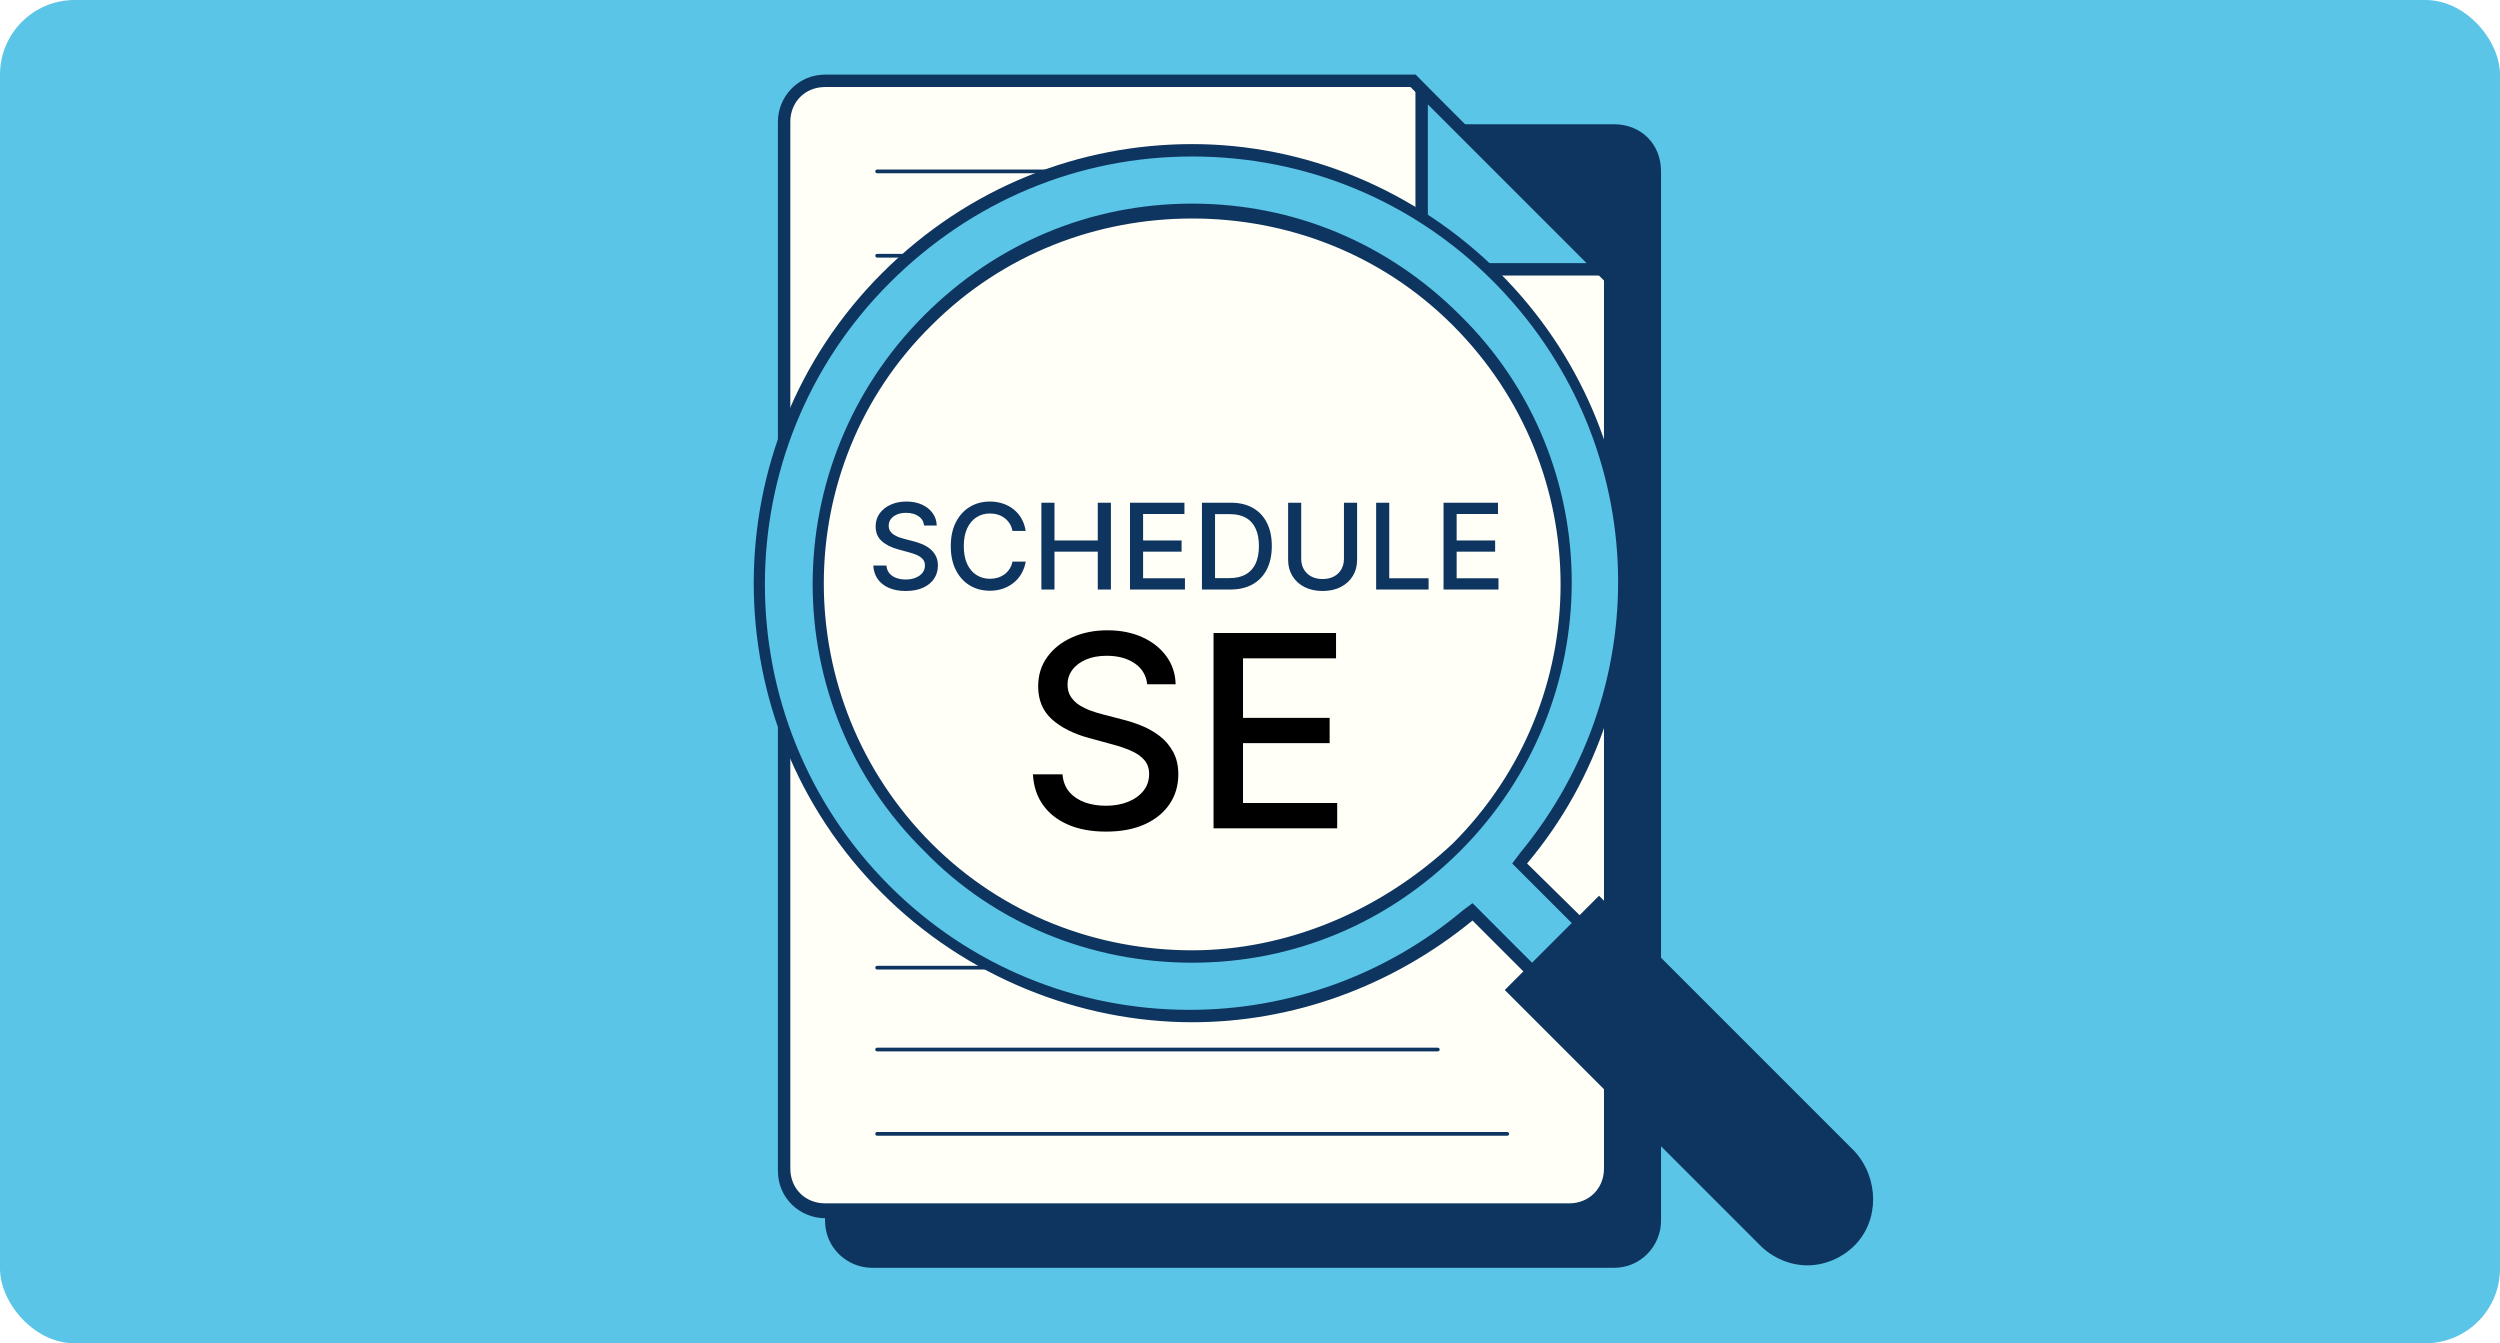 <svg width="335" height="180" viewBox="0 0 335 180" fill="none" xmlns="http://www.w3.org/2000/svg">
<rect width="335" height="180" rx="10" fill="#5BC5E7"/>
<path d="M116.873 168.892C113.881 168.892 111.222 166.565 111.222 163.241V22.964C111.222 19.972 113.549 17.313 116.873 17.313H216.263C219.255 17.313 221.914 19.64 221.914 22.964V163.573C221.914 166.565 219.587 169.224 216.263 169.224L116.873 168.892Z" fill="#0E355F"/>
<path d="M216.263 18.31C218.922 18.31 220.917 20.305 220.917 22.964V163.573C220.917 166.233 218.922 168.227 216.263 168.227H116.873C114.213 168.227 112.219 166.233 112.219 163.573V22.964C112.219 20.305 114.213 18.31 116.873 18.31H216.263ZM216.263 16.648H116.873C113.216 16.648 110.557 19.64 110.557 22.964V163.573C110.557 167.23 113.548 169.889 116.873 169.889H216.263C219.92 169.889 222.579 166.898 222.579 163.573V22.964C222.579 19.308 219.92 16.648 216.263 16.648Z" fill="#0E355F"/>
<path d="M110.557 162.576C107.565 162.576 104.906 160.249 104.906 156.925V16.316C104.906 13.324 107.233 10.665 110.557 10.665H189.006L215.598 37.258V156.593C215.598 159.585 213.271 162.244 209.947 162.244H110.557V162.576Z" fill="#FFFFF8"/>
<path d="M189.005 11.662L214.933 37.59V156.593C214.933 159.252 212.939 161.247 210.28 161.247H110.557C107.897 161.247 105.903 159.252 105.903 156.593V16.316C105.903 13.656 107.897 11.662 110.557 11.662H189.005ZM189.67 10H110.557C106.9 10 104.241 12.992 104.241 16.316V156.925C104.241 160.582 107.233 163.241 110.557 163.241H209.947C213.604 163.241 216.263 160.249 216.263 156.925V37.258L189.67 10Z" fill="#0E355F"/>
<path d="M117.537 34.266H133.825" stroke="#0E355F" stroke-width="0.5" stroke-miterlimit="10" stroke-linecap="round" stroke-linejoin="round"/>
<path d="M117.537 22.964H166.402" stroke="#0E355F" stroke-width="0.5" stroke-miterlimit="10" stroke-linecap="round" stroke-linejoin="round"/>
<path d="M193.327 36.26C191.665 36.26 190.335 34.931 190.335 33.269V11.995L214.601 36.26H193.327Z" fill="#5BC5E7"/>
<path d="M191.332 13.989L212.607 35.263H193.327C192.33 35.263 191.332 34.266 191.332 33.269V13.989ZM189.67 10V33.269C189.67 35.263 191.332 36.925 193.327 36.925H216.596L189.67 10Z" fill="#0E355F"/>
<path d="M117.537 129.668H147.122" stroke="#0E355F" stroke-width="0.5" stroke-miterlimit="10" stroke-linecap="round" stroke-linejoin="round"/>
<path d="M241.526 164.903C240.197 164.903 239.199 164.571 238.202 163.574L196.983 122.355L196.319 122.687C186.014 131.33 172.717 135.983 159.421 135.983C144.13 135.983 129.504 130 118.535 119.031C107.565 108.061 101.582 93.435 101.582 78.144C101.582 62.853 107.565 48.227 118.535 37.258C129.504 26.288 144.13 20.305 159.753 20.305C175.377 20.305 189.67 26.288 200.64 37.258C221.914 58.532 223.576 92.105 204.296 115.042L203.964 115.706L245.183 156.925C246.845 158.587 246.845 161.579 245.183 163.574C244.186 164.238 242.856 164.903 241.526 164.903ZM159.753 28.283C146.457 28.283 133.825 33.601 124.518 42.909C104.906 62.521 104.906 94.1 124.518 113.712C133.825 123.019 146.457 128.338 159.753 128.338C173.05 128.338 185.681 123.019 194.989 113.712C204.296 104.405 209.615 91.773 209.615 78.477C209.615 65.18 204.296 52.548 194.989 43.241C185.681 33.934 173.05 28.283 159.753 28.283Z" fill="#5BC5E7"/>
<path d="M159.753 20.97C175.044 20.97 189.338 26.953 199.975 37.59C220.917 58.532 222.579 91.441 203.632 114.377L202.634 115.706L203.632 116.704L244.518 157.59C245.848 158.92 245.848 161.579 244.518 162.909C243.853 163.574 242.856 163.906 241.859 163.906C240.862 163.906 239.864 163.574 239.199 162.909L198.313 122.022L197.316 121.025L195.986 122.022C185.681 130.665 172.717 135.319 159.421 135.319C144.13 135.319 129.837 129.335 119.199 118.698C96.928 96.427 96.928 60.194 119.199 37.922C130.169 26.953 144.463 20.97 159.753 20.97ZM159.753 129.003C173.382 129.003 186.014 123.684 195.654 114.044C215.598 94.1 215.598 61.856 195.654 42.244C186.014 32.604 173.382 27.285 159.753 27.285C146.125 27.285 133.493 32.604 123.853 42.244C103.909 62.188 103.909 94.432 123.853 114.044C133.161 123.684 146.125 129.003 159.753 129.003ZM159.753 19.308C144.795 19.308 129.837 24.959 118.202 36.593C95.266 59.529 95.266 96.759 118.202 119.695C129.504 130.997 144.795 136.981 159.753 136.981C173.05 136.981 186.346 132.327 197.316 123.352L238.202 164.238C239.199 165.236 240.529 165.9 242.191 165.9C243.521 165.9 244.85 165.236 246.18 164.238C248.175 162.244 248.175 158.587 246.18 156.593L204.629 115.706C223.909 92.77 222.579 58.2 200.972 36.593C189.67 25.291 174.712 19.308 159.753 19.308ZM159.753 127.341C147.122 127.341 134.49 122.687 124.85 113.047C105.571 93.767 105.571 62.521 124.85 43.574C134.49 33.934 147.122 29.28 159.753 29.28C172.385 29.28 185.017 33.934 194.657 43.574C213.936 62.853 213.936 93.767 194.657 113.047C184.684 122.355 172.053 127.341 159.753 127.341Z" fill="#0E355F"/>
<path d="M117.537 140.637H192.662" stroke="#0E355F" stroke-width="0.5" stroke-miterlimit="10" stroke-linecap="round" stroke-linejoin="round"/>
<path d="M117.537 151.939H201.969" stroke="#0E355F" stroke-width="0.5" stroke-miterlimit="10" stroke-linecap="round" stroke-linejoin="round"/>
<path d="M242.191 168.56C240.197 168.56 237.87 167.562 236.54 166.233L202.634 132.659L213.936 121.357L247.51 154.931C250.501 157.922 250.501 163.241 247.51 166.233C246.18 167.895 244.186 168.56 242.191 168.56Z" fill="#0E355F"/>
<path d="M214.269 122.355L247.177 155.263C249.837 157.922 249.837 162.576 247.177 165.568C245.848 166.898 243.853 167.562 242.191 167.562C240.529 167.562 238.535 166.898 237.205 165.568L204.296 132.659L214.269 122.355ZM214.269 120.028L201.637 132.659L235.875 166.898C237.537 168.56 239.864 169.557 242.191 169.557C244.518 169.557 246.845 168.56 248.507 166.898C251.831 163.573 251.831 157.922 248.507 154.266L214.269 120.028Z" fill="#0E355F"/>
<g filter="url(#filter0_d_10_91)">
<path d="M123.828 66.421C123.768 65.883 123.518 65.466 123.078 65.171C122.639 64.871 122.086 64.722 121.419 64.722C120.942 64.722 120.529 64.797 120.18 64.949C119.832 65.097 119.561 65.301 119.368 65.562C119.179 65.82 119.084 66.114 119.084 66.443C119.084 66.72 119.148 66.958 119.277 67.159C119.41 67.36 119.582 67.528 119.794 67.665C120.01 67.797 120.241 67.909 120.487 68C120.733 68.087 120.97 68.159 121.197 68.216L122.334 68.511C122.705 68.602 123.086 68.725 123.476 68.881C123.866 69.036 124.228 69.24 124.561 69.494C124.894 69.748 125.163 70.062 125.368 70.438C125.576 70.812 125.68 71.261 125.68 71.784C125.68 72.443 125.51 73.028 125.169 73.54C124.832 74.051 124.341 74.454 123.697 74.75C123.057 75.046 122.283 75.193 121.374 75.193C120.502 75.193 119.749 75.055 119.112 74.778C118.476 74.502 117.978 74.11 117.618 73.602C117.258 73.091 117.059 72.485 117.021 71.784H118.783C118.817 72.204 118.953 72.555 119.192 72.835C119.434 73.112 119.743 73.318 120.118 73.454C120.497 73.587 120.911 73.653 121.362 73.653C121.858 73.653 122.3 73.576 122.686 73.421C123.076 73.261 123.383 73.042 123.607 72.761C123.83 72.477 123.942 72.146 123.942 71.767C123.942 71.422 123.843 71.14 123.646 70.921C123.453 70.701 123.19 70.519 122.857 70.375C122.527 70.231 122.154 70.104 121.737 69.994L120.362 69.619C119.43 69.365 118.692 68.992 118.146 68.5C117.605 68.008 117.334 67.356 117.334 66.546C117.334 65.875 117.516 65.29 117.879 64.79C118.243 64.29 118.735 63.901 119.357 63.625C119.978 63.345 120.679 63.205 121.459 63.205C122.247 63.205 122.942 63.343 123.544 63.619C124.15 63.896 124.627 64.276 124.976 64.761C125.324 65.242 125.506 65.796 125.521 66.421H123.828ZM137.443 67.148H135.67C135.602 66.769 135.475 66.436 135.29 66.148C135.104 65.86 134.877 65.615 134.608 65.415C134.339 65.214 134.038 65.062 133.705 64.96C133.375 64.858 133.025 64.807 132.653 64.807C131.983 64.807 131.383 64.975 130.852 65.312C130.326 65.65 129.909 66.144 129.602 66.796C129.299 67.447 129.148 68.242 129.148 69.182C129.148 70.129 129.299 70.928 129.602 71.579C129.909 72.231 130.328 72.724 130.858 73.057C131.388 73.39 131.985 73.557 132.648 73.557C133.015 73.557 133.364 73.508 133.693 73.409C134.027 73.307 134.328 73.157 134.597 72.96C134.866 72.763 135.093 72.523 135.278 72.239C135.468 71.951 135.598 71.621 135.67 71.25L137.443 71.256C137.348 71.828 137.165 72.354 136.892 72.835C136.623 73.312 136.277 73.725 135.852 74.074C135.432 74.419 134.951 74.686 134.409 74.875C133.867 75.064 133.277 75.159 132.636 75.159C131.629 75.159 130.731 74.921 129.943 74.443C129.155 73.962 128.534 73.275 128.08 72.381C127.629 71.487 127.403 70.421 127.403 69.182C127.403 67.939 127.631 66.873 128.085 65.983C128.54 65.089 129.161 64.403 129.949 63.926C130.737 63.445 131.633 63.205 132.636 63.205C133.254 63.205 133.83 63.294 134.364 63.472C134.902 63.646 135.384 63.903 135.812 64.244C136.241 64.581 136.595 64.994 136.875 65.483C137.155 65.968 137.345 66.523 137.443 67.148ZM139.544 75V63.364H141.3V68.421H147.101V63.364H148.862V75H147.101V69.926H141.3V75H139.544ZM151.419 75V63.364H158.714V64.875H153.175V68.421H158.334V69.926H153.175V73.489H158.783V75H151.419ZM164.827 75H161.06V63.364H164.946C166.086 63.364 167.065 63.597 167.884 64.062C168.702 64.525 169.329 65.189 169.764 66.057C170.204 66.921 170.423 67.956 170.423 69.165C170.423 70.377 170.202 71.419 169.759 72.29C169.319 73.161 168.683 73.831 167.849 74.301C167.016 74.767 166.009 75 164.827 75ZM162.815 73.466H164.73C165.616 73.466 166.353 73.299 166.94 72.966C167.527 72.629 167.967 72.142 168.259 71.506C168.55 70.865 168.696 70.085 168.696 69.165C168.696 68.252 168.55 67.477 168.259 66.841C167.971 66.204 167.541 65.722 166.969 65.392C166.397 65.062 165.687 64.898 164.838 64.898H162.815V73.466ZM180.089 63.364H181.851V71.017C181.851 71.831 181.66 72.553 181.277 73.182C180.894 73.807 180.357 74.299 179.663 74.659C178.97 75.015 178.158 75.193 177.226 75.193C176.298 75.193 175.487 75.015 174.794 74.659C174.101 74.299 173.563 73.807 173.18 73.182C172.798 72.553 172.607 71.831 172.607 71.017V63.364H174.362V70.875C174.362 71.401 174.478 71.869 174.709 72.278C174.944 72.688 175.275 73.01 175.703 73.244C176.131 73.475 176.639 73.591 177.226 73.591C177.817 73.591 178.326 73.475 178.754 73.244C179.186 73.01 179.516 72.688 179.743 72.278C179.974 71.869 180.089 71.401 180.089 70.875V63.364ZM184.403 75V63.364H186.159V73.489H191.432V75H184.403ZM193.435 75V63.364H200.73V64.875H195.19V68.421H200.349V69.926H195.19V73.489H200.798V75H193.435Z" fill="#0E355F"/>
</g>
<g filter="url(#filter1_d_10_91)">
<path d="M153.727 87.696C153.59 86.486 153.028 85.548 152.039 84.883C151.05 84.21 149.806 83.874 148.306 83.874C147.232 83.874 146.303 84.044 145.519 84.385C144.735 84.717 144.126 85.178 143.691 85.766C143.265 86.345 143.052 87.006 143.052 87.747C143.052 88.369 143.197 88.906 143.487 89.358C143.785 89.81 144.173 90.189 144.65 90.496C145.136 90.794 145.656 91.046 146.21 91.25C146.763 91.446 147.296 91.608 147.808 91.736L150.364 92.401C151.2 92.605 152.056 92.882 152.934 93.231C153.812 93.581 154.626 94.041 155.376 94.612C156.126 95.183 156.731 95.891 157.191 96.734C157.66 97.578 157.894 98.588 157.894 99.764C157.894 101.247 157.511 102.564 156.744 103.714C155.985 104.865 154.881 105.773 153.433 106.438C151.992 107.102 150.249 107.435 148.204 107.435C146.244 107.435 144.548 107.124 143.116 106.501C141.684 105.879 140.563 104.997 139.754 103.855C138.944 102.705 138.496 101.341 138.411 99.764H142.374C142.451 100.71 142.758 101.499 143.295 102.129C143.84 102.751 144.535 103.216 145.379 103.523C146.231 103.821 147.164 103.97 148.178 103.97C149.295 103.97 150.288 103.795 151.157 103.446C152.035 103.088 152.725 102.594 153.228 101.963C153.731 101.324 153.982 100.578 153.982 99.726C153.982 98.95 153.761 98.315 153.317 97.821C152.883 97.327 152.29 96.918 151.54 96.594C150.799 96.27 149.96 95.984 149.022 95.737L145.928 94.894C143.832 94.322 142.17 93.483 140.942 92.375C139.724 91.267 139.114 89.801 139.114 87.977C139.114 86.469 139.523 85.152 140.342 84.027C141.16 82.902 142.268 82.028 143.665 81.406C145.063 80.776 146.64 80.46 148.396 80.46C150.168 80.46 151.732 80.771 153.087 81.394C154.451 82.016 155.525 82.872 156.309 83.963C157.093 85.046 157.502 86.29 157.536 87.696H153.727ZM162.615 107V80.818H179.029V84.219H166.565V92.196H178.173V95.584H166.565V103.599H179.183V107H162.615Z" fill="black"/>
</g>
<defs>
<filter id="filter0_d_10_91" x="113.021" y="63.205" width="91.777" height="19.989" filterUnits="userSpaceOnUse" color-interpolation-filters="sRGB">
<feFlood flood-opacity="0" result="BackgroundImageFix"/>
<feColorMatrix in="SourceAlpha" type="matrix" values="0 0 0 0 0 0 0 0 0 0 0 0 0 0 0 0 0 0 127 0" result="hardAlpha"/>
<feOffset dy="4"/>
<feGaussianBlur stdDeviation="2"/>
<feComposite in2="hardAlpha" operator="out"/>
<feColorMatrix type="matrix" values="0 0 0 0 0 0 0 0 0 0 0 0 0 0 0 0 0 0 0.25 0"/>
<feBlend mode="normal" in2="BackgroundImageFix" result="effect1_dropShadow_10_91"/>
<feBlend mode="normal" in="SourceGraphic" in2="effect1_dropShadow_10_91" result="shape"/>
</filter>
<filter id="filter1_d_10_91" x="134.411" y="80.46" width="48.772" height="34.974" filterUnits="userSpaceOnUse" color-interpolation-filters="sRGB">
<feFlood flood-opacity="0" result="BackgroundImageFix"/>
<feColorMatrix in="SourceAlpha" type="matrix" values="0 0 0 0 0 0 0 0 0 0 0 0 0 0 0 0 0 0 127 0" result="hardAlpha"/>
<feOffset dy="4"/>
<feGaussianBlur stdDeviation="2"/>
<feComposite in2="hardAlpha" operator="out"/>
<feColorMatrix type="matrix" values="0 0 0 0 0 0 0 0 0 0 0 0 0 0 0 0 0 0 0.25 0"/>
<feBlend mode="normal" in2="BackgroundImageFix" result="effect1_dropShadow_10_91"/>
<feBlend mode="normal" in="SourceGraphic" in2="effect1_dropShadow_10_91" result="shape"/>
</filter>
</defs>
</svg>
